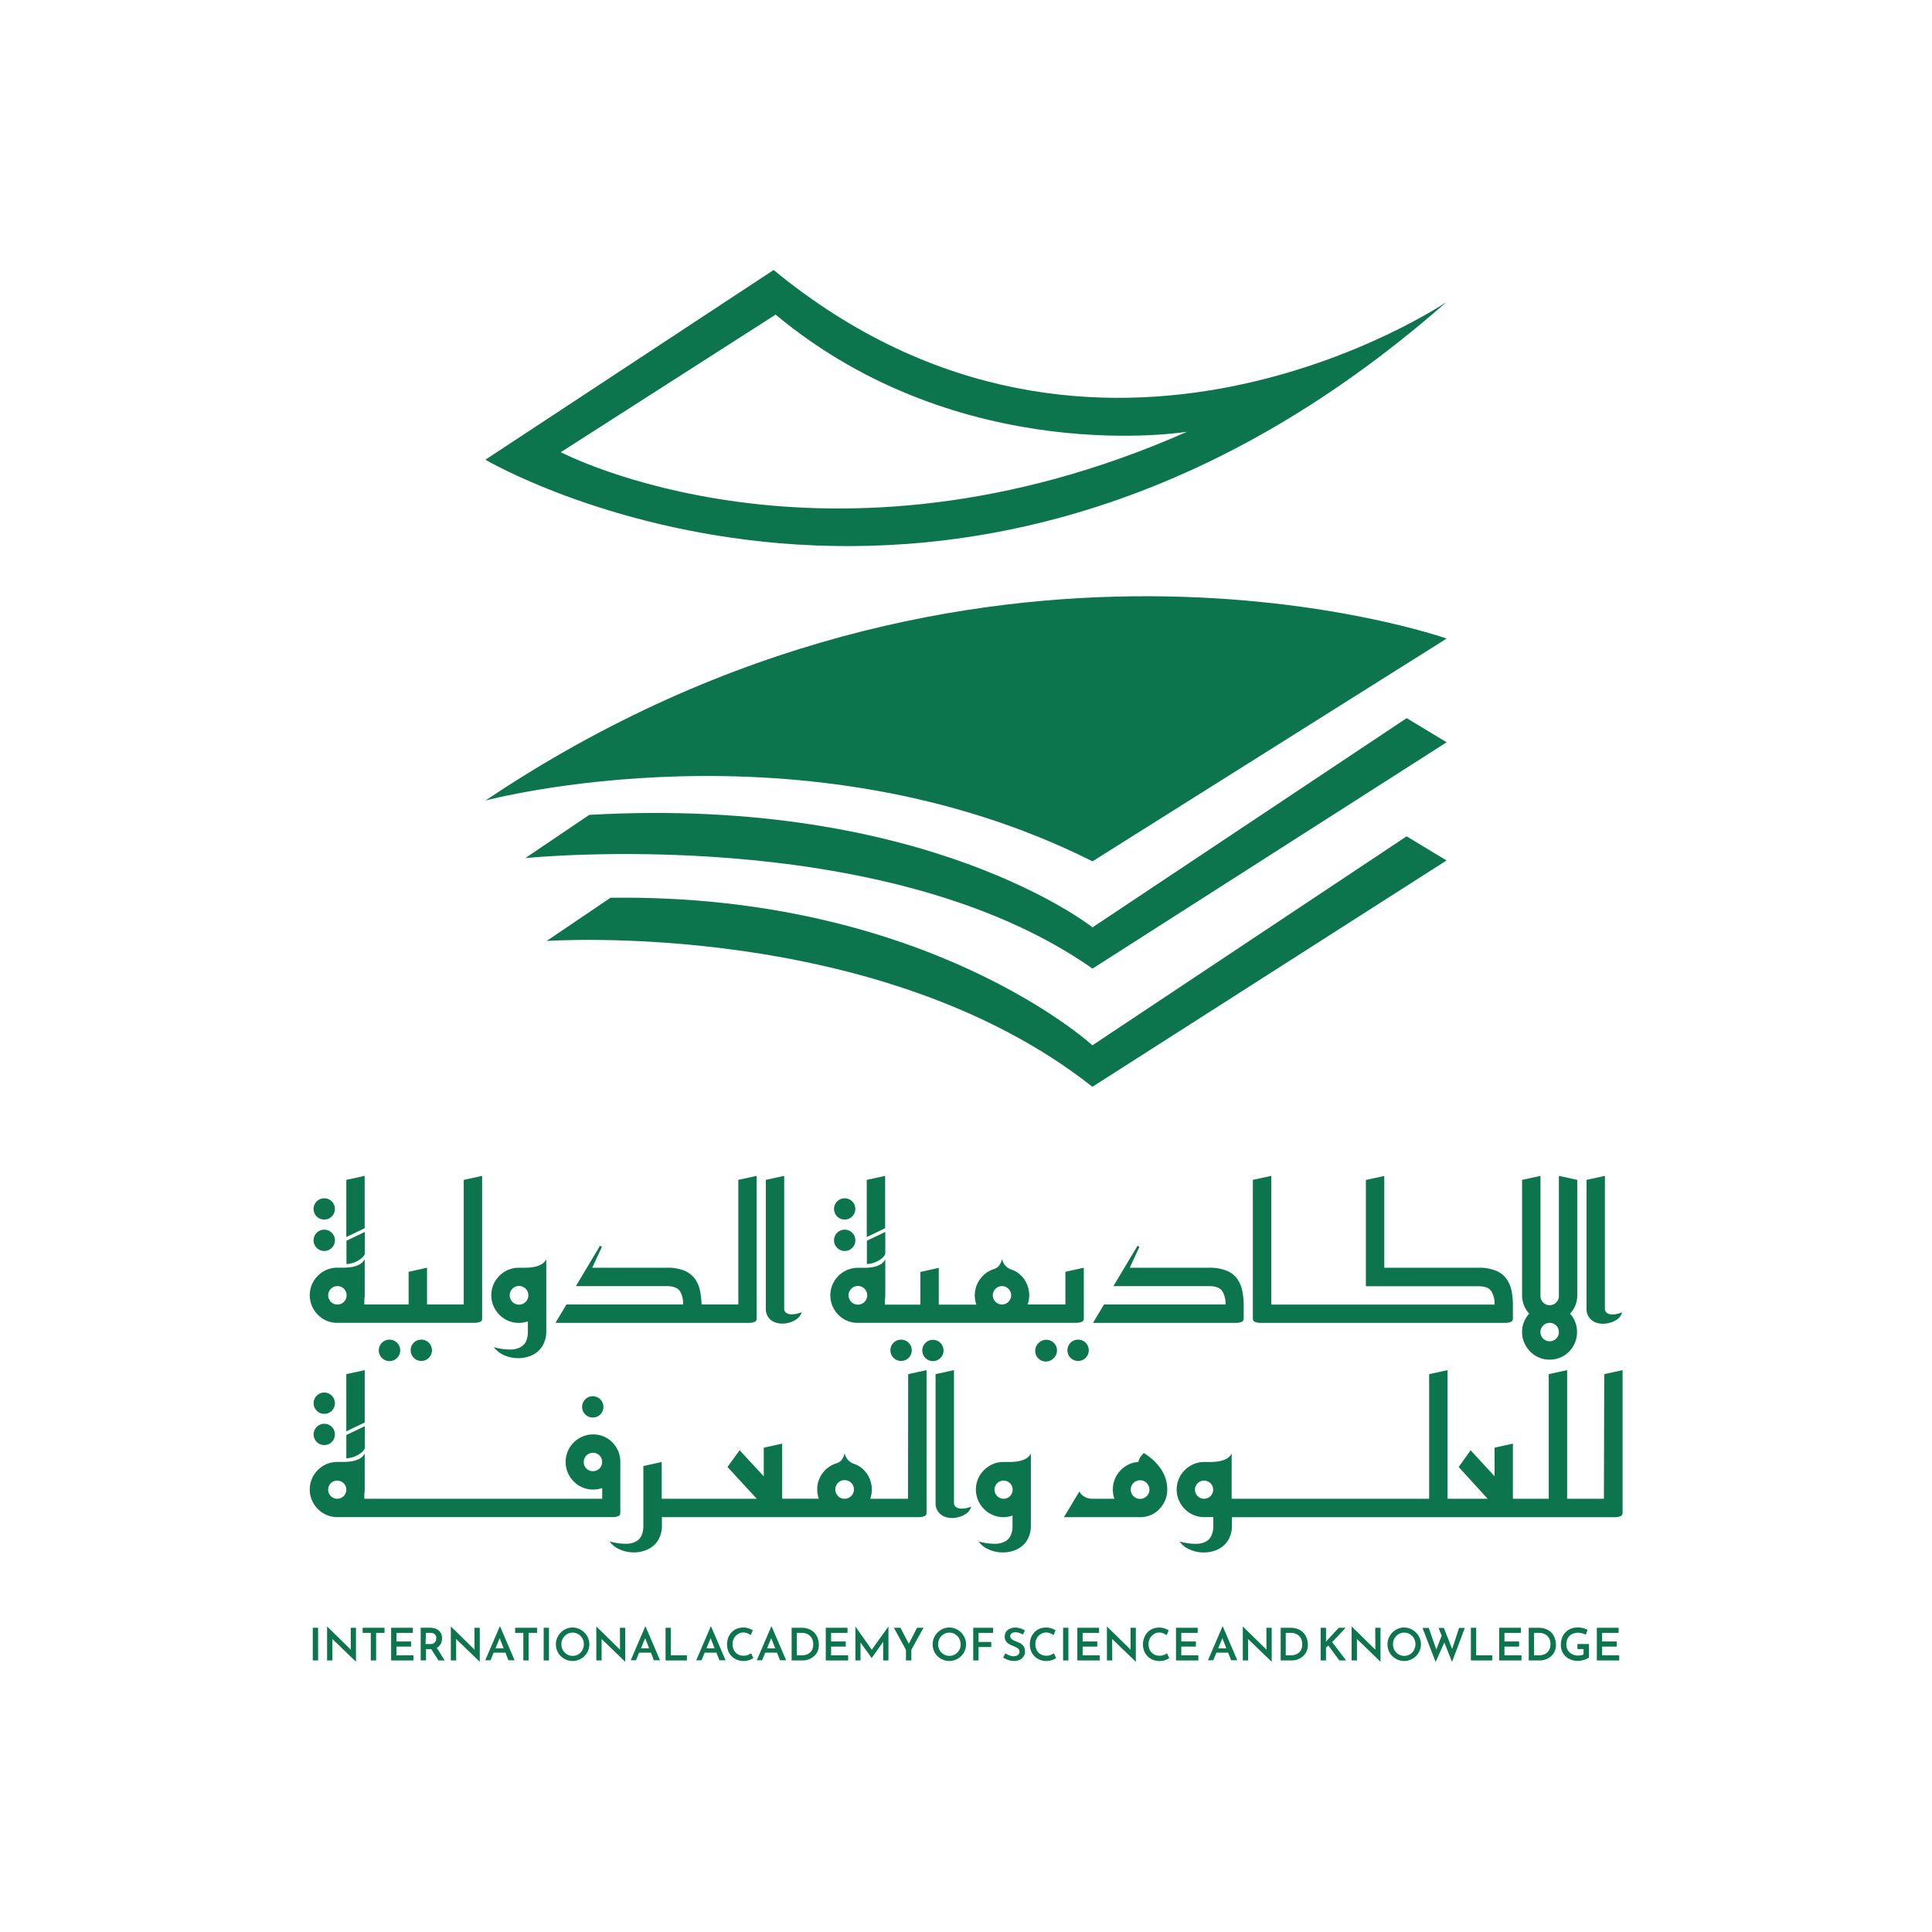<svg xmlns="http://www.w3.org/2000/svg" id="Layer_1" data-name="Layer 1" viewBox="0 0 400 400"><defs><style>.cls-1{fill:#0c754d;}</style></defs><rect class="cls-1" x="64.76" y="337.01" width="1.1" height="6.77"></rect><polygon class="cls-1" points="72.63 341.55 67.77 336.78 67.72 336.78 67.72 343.78 68.83 343.78 68.81 339.33 73.68 344.03 73.7 344.03 73.7 337.01 72.61 337.01 72.63 341.55"></polygon><polygon class="cls-1" points="75.08 338.07 76.77 338.07 76.77 343.78 77.87 343.78 77.87 338.07 79.61 338.07 79.61 337.01 75.08 337.01 75.08 338.07"></polygon><polygon class="cls-1" points="82.08 340.91 85.11 340.91 85.11 339.85 82.08 339.85 82.08 338.07 85.48 338.07 85.48 337.01 80.98 337.01 80.98 343.78 85.61 343.78 85.61 342.72 82.08 342.72 82.08 340.91"></polygon><path class="cls-1" d="M91,340.72a1.83,1.83,0,0,0,.4-.72,2.84,2.84,0,0,0,.12-.81,2.12,2.12,0,0,0-.31-1.18,2,2,0,0,0-.88-.74A3,3,0,0,0,89,337H87.1v6.77h1.1v-2.34h1.07l1.52,2.35h1.29l-1.65-2.61A1.88,1.88,0,0,0,91,340.72Zm-2.81-2.65h1a1.29,1.29,0,0,1,.59.12,1,1,0,0,1,.35.3,1.4,1.4,0,0,1,.19.39,1.14,1.14,0,0,1,0,.35,1.39,1.39,0,0,1-.1.5,1.08,1.08,0,0,1-.37.46,1.26,1.26,0,0,1-.75.19h-1Z"></path><polygon class="cls-1" points="98.25 341.55 93.39 336.78 93.34 336.78 93.34 343.78 94.45 343.78 94.43 339.33 99.3 344.03 99.33 344.03 99.33 337.01 98.23 337.01 98.25 341.55"></polygon><path class="cls-1" d="M103.47,336.74l-3,7h1.09l.64-1.57h2.45l.61,1.57h1.28l-3-7Zm-.88,4.53.86-2.1.83,2.1Z"></path><polygon class="cls-1" points="106.66 338.07 108.35 338.07 108.35 343.78 109.44 343.78 109.44 338.07 111.19 338.07 111.19 337.01 106.66 337.01 106.66 338.07"></polygon><rect class="cls-1" x="112.56" y="337.01" width="1.1" height="6.77"></rect><path class="cls-1" d="M121,338a4,4,0,0,0-1.11-.76,3.4,3.4,0,0,0-1.35-.28,3.17,3.17,0,0,0-1.33.28,3.38,3.38,0,0,0-1.11.76,3.48,3.48,0,0,0-.74,1.11,3.25,3.25,0,0,0-.27,1.32,3.4,3.4,0,0,0,.27,1.36,3.36,3.36,0,0,0,.75,1.1,3.49,3.49,0,0,0,2.43,1,3.39,3.39,0,0,0,1.35-.27,3.54,3.54,0,0,0,1.11-.74,3.42,3.42,0,0,0,.75-3.77A3.75,3.75,0,0,0,121,338Zm-.42,3.64a2.39,2.39,0,0,1-.83.87,2.23,2.23,0,0,1-1.17.32,2.28,2.28,0,0,1-1.19-.32,2.36,2.36,0,0,1-.85-.87,2.33,2.33,0,0,1-.31-1.2,2.43,2.43,0,0,1,1.14-2.09,2.21,2.21,0,0,1,1.18-.33,2.24,2.24,0,0,1,1.18.32,2.34,2.34,0,0,1,.84.87,2.41,2.41,0,0,1,.31,1.22A2.44,2.44,0,0,1,120.58,341.61Z"></path><polygon class="cls-1" points="128.37 341.55 123.5 336.78 123.46 336.78 123.46 343.78 124.56 343.78 124.55 339.33 129.42 344.03 129.44 344.03 129.44 337.01 128.35 337.01 128.37 341.55"></polygon><path class="cls-1" d="M133.59,336.74l-3,7h1.08l.65-1.57h2.45l.61,1.57h1.27l-3-7Zm-.88,4.53.86-2.1.83,2.1Z"></path><polygon class="cls-1" points="138.89 337.01 137.8 337.01 137.8 343.78 142.22 343.78 142.22 342.72 138.89 342.72 138.89 337.01"></polygon><path class="cls-1" d="M147.15,336.74l-3,7h1.09l.65-1.57h2.44l.62,1.57h1.27l-3-7Zm-.89,4.53.87-2.1.82,2.1Z"></path><path class="cls-1" d="M154.87,342.63a2.36,2.36,0,0,1-.92.17,2.39,2.39,0,0,1-1.21-.31,2.18,2.18,0,0,1-.79-.86,2.73,2.73,0,0,1-.28-1.24,2.43,2.43,0,0,1,1.12-2.08,2.07,2.07,0,0,1,1.1-.32,2.11,2.11,0,0,1,.89.18,4.73,4.73,0,0,1,.65.36l.43-1a4.54,4.54,0,0,0-.85-.39,3.66,3.66,0,0,0-2.49.08,3.17,3.17,0,0,0-1.06.74,3.59,3.59,0,0,0-.69,1.11,4,4,0,0,0-.24,1.41,3.7,3.7,0,0,0,.23,1.3,3.15,3.15,0,0,0,1.74,1.82,3.61,3.61,0,0,0,1.43.29,3.57,3.57,0,0,0,.89-.1,3.42,3.42,0,0,0,.71-.26,3.58,3.58,0,0,0,.44-.25l-.47-1A2,2,0,0,1,154.87,342.63Z"></path><path class="cls-1" d="M159.69,336.74l-3,7h1.09l.64-1.57h2.45l.62,1.57h1.27l-3-7Zm-.88,4.53.86-2.1.83,2.1Z"></path><path class="cls-1" d="M168.7,338.13a3.2,3.2,0,0,0-1.15-.82,4.38,4.38,0,0,0-1.72-.3H163.9v6.77h2.26a3.54,3.54,0,0,0,2.37-.88,3,3,0,0,0,.74-1,3.32,3.32,0,0,0,.26-1.37,3.83,3.83,0,0,0-.2-1.24A3.2,3.2,0,0,0,168.7,338.13Zm-.61,3.55a2.09,2.09,0,0,1-.86.78,3,3,0,0,1-1.27.26h-1v-4.65h1.14a2.39,2.39,0,0,1,.77.13,2,2,0,0,1,.73.41,1.92,1.92,0,0,1,.55.72,2.55,2.55,0,0,1,.21,1.09A2.4,2.4,0,0,1,168.09,341.68Z"></path><polygon class="cls-1" points="172.07 340.91 175.1 340.91 175.1 339.85 172.07 339.85 172.07 338.07 175.47 338.07 175.47 337.01 170.97 337.01 170.97 343.78 175.6 343.78 175.6 342.72 172.07 342.72 172.07 340.91"></polygon><polygon class="cls-1" points="180.49 341.56 177.11 336.77 177.1 336.77 177.1 343.78 178.16 343.78 178.16 340.07 180.46 343.27 180.48 343.27 182.85 339.91 182.85 343.78 183.94 343.78 183.94 336.77 183.92 336.77 180.49 341.56"></polygon><polygon class="cls-1" points="188.16 340.33 186.43 337.01 185.07 337.01 187.57 341.59 187.57 343.78 188.68 343.78 188.68 341.59 191.2 337.01 189.86 337.01 188.16 340.33"></polygon><path class="cls-1" d="M199,338a3.71,3.71,0,0,0-1.11-.76,3.4,3.4,0,0,0-1.35-.28,3.17,3.17,0,0,0-1.33.28,3.34,3.34,0,0,0-1.1.76,3.51,3.51,0,0,0-.75,1.11,3.52,3.52,0,0,0,0,2.68,3.33,3.33,0,0,0,.74,1.1,3.41,3.41,0,0,0,1.1.73,3.33,3.33,0,0,0,1.33.27,3.39,3.39,0,0,0,1.35-.27,3.32,3.32,0,0,0,1.11-.74,3.42,3.42,0,0,0,.75-3.77A3.75,3.75,0,0,0,199,338Zm-.42,3.64a2.31,2.31,0,0,1-.83.87,2.18,2.18,0,0,1-1.17.32,2.28,2.28,0,0,1-1.19-.32,2.36,2.36,0,0,1-.85-.87,2.33,2.33,0,0,1-.31-1.2,2.43,2.43,0,0,1,1.14-2.09,2.21,2.21,0,0,1,1.18-.33,2.24,2.24,0,0,1,1.18.32,2.44,2.44,0,0,1,.85.87,2.51,2.51,0,0,1,.31,1.22A2.45,2.45,0,0,1,198.62,341.61Z"></path><polygon class="cls-1" points="201.5 343.78 202.6 343.78 202.6 341 205.23 341 205.23 339.95 202.6 339.95 202.6 338.07 205.62 338.07 205.62 337.01 201.5 337.01 201.5 343.78"></polygon><path class="cls-1" d="M211.34,340.28a4.83,4.83,0,0,0-.8-.37l-.67-.29a2.08,2.08,0,0,1-.51-.36.65.65,0,0,1-.2-.48.73.73,0,0,1,.29-.62,1.3,1.3,0,0,1,.79-.21,2.44,2.44,0,0,1,.77.13,5.37,5.37,0,0,1,.78.33l.41-.84a3.85,3.85,0,0,0-2.13-.6,2.55,2.55,0,0,0-1.06.27,1.77,1.77,0,0,0-.73.65,1.81,1.81,0,0,0-.26,1,1.54,1.54,0,0,0,.18.77,1.61,1.61,0,0,0,.46.54,2.48,2.48,0,0,0,.61.37l.64.27a3.77,3.77,0,0,1,.57.27,1.37,1.37,0,0,1,.43.35.75.75,0,0,1,.16.48.85.85,0,0,1-.18.57,1.08,1.08,0,0,1-.47.31,1.84,1.84,0,0,1-.57.09,2.42,2.42,0,0,1-.87-.18,3.62,3.62,0,0,1-.81-.43l-.49.86a4.55,4.55,0,0,0,1.06.52,3.79,3.79,0,0,0,1.21.2,2.65,2.65,0,0,0,1.22-.26,1.92,1.92,0,0,0,.78-.71,1.79,1.79,0,0,0,.27-1,1.9,1.9,0,0,0-.25-1A2.07,2.07,0,0,0,211.34,340.28Z"></path><path class="cls-1" d="M217.56,342.63a2.36,2.36,0,0,1-.92.17,2.33,2.33,0,0,1-1.2-.31,2.14,2.14,0,0,1-.8-.86,2.73,2.73,0,0,1-.28-1.24,2.43,2.43,0,0,1,1.12-2.08,2.07,2.07,0,0,1,1.1-.32,2.11,2.11,0,0,1,.89.18,4.73,4.73,0,0,1,.65.36l.43-1a4.54,4.54,0,0,0-.85-.39,3.66,3.66,0,0,0-2.49.08,3.17,3.17,0,0,0-1.06.74,3.59,3.59,0,0,0-.69,1.11,4,4,0,0,0-.24,1.41,3.7,3.7,0,0,0,.23,1.3,3.24,3.24,0,0,0,1.74,1.82,3.61,3.61,0,0,0,1.43.29,3.57,3.57,0,0,0,.89-.1,3.42,3.42,0,0,0,.71-.26,3.58,3.58,0,0,0,.44-.25l-.47-1A2,2,0,0,1,217.56,342.63Z"></path><rect class="cls-1" x="220.1" y="337.01" width="1.1" height="6.77"></rect><polygon class="cls-1" points="224.15 340.91 227.18 340.91 227.18 339.85 224.15 339.85 224.15 338.07 227.55 338.07 227.55 337.01 223.05 337.01 223.05 343.78 227.68 343.78 227.68 342.72 224.15 342.72 224.15 340.91"></polygon><polygon class="cls-1" points="234.08 341.55 229.22 336.78 229.18 336.78 229.18 343.78 230.28 343.78 230.26 339.33 235.13 344.03 235.16 344.03 235.16 337.01 234.06 337.01 234.08 341.55"></polygon><path class="cls-1" d="M241,342.63a2.45,2.45,0,0,1-.93.17,2.33,2.33,0,0,1-1.2-.31,2.14,2.14,0,0,1-.8-.86,2.73,2.73,0,0,1-.28-1.24,2.48,2.48,0,0,1,.31-1.22,2.57,2.57,0,0,1,.81-.86A2.07,2.07,0,0,1,240,338a2.11,2.11,0,0,1,.89.18,4.73,4.73,0,0,1,.65.36l.43-1a4.26,4.26,0,0,0-.85-.39,3.66,3.66,0,0,0-2.49.08,3.17,3.17,0,0,0-1.06.74,3.39,3.39,0,0,0-.68,1.11,3.8,3.8,0,0,0-.25,1.41,3.7,3.7,0,0,0,.23,1.3,3.19,3.19,0,0,0,.68,1.08,3.15,3.15,0,0,0,1.07.74,3.53,3.53,0,0,0,1.42.29,3.57,3.57,0,0,0,.89-.1,3.42,3.42,0,0,0,.71-.26,3.58,3.58,0,0,0,.44-.25l-.47-1A2.11,2.11,0,0,1,241,342.63Z"></path><polygon class="cls-1" points="244.57 340.91 247.6 340.91 247.6 339.85 244.57 339.85 244.57 338.07 247.97 338.07 247.97 337.01 243.48 337.01 243.48 343.78 248.1 343.78 248.1 342.72 244.57 342.72 244.57 340.91"></polygon><path class="cls-1" d="M253.1,336.74l-3,7h1.09l.65-1.57h2.44l.62,1.57h1.27l-3-7Zm-.89,4.53.87-2.1.82,2.1Z"></path><polygon class="cls-1" points="262.21 341.55 257.35 336.78 257.31 336.78 257.31 343.78 258.41 343.78 258.39 339.33 263.26 344.03 263.29 344.03 263.29 337.01 262.19 337.01 262.21 341.55"></polygon><path class="cls-1" d="M269.94,338.13a3.16,3.16,0,0,0-1.14-.82,4.38,4.38,0,0,0-1.72-.3h-1.93v6.77h2.26a3.59,3.59,0,0,0,2.37-.88,3,3,0,0,0,.73-1,3.32,3.32,0,0,0,.27-1.37,4.12,4.12,0,0,0-.2-1.24A3.23,3.23,0,0,0,269.94,338.13Zm-.61,3.55a2,2,0,0,1-.86.78,3,3,0,0,1-1.27.26h-1v-4.65h1.15a2.29,2.29,0,0,1,.76.13,2.08,2.08,0,0,1,.74.41,2,2,0,0,1,.55.72,2.55,2.55,0,0,1,.21,1.09A2.41,2.41,0,0,1,269.33,341.68Z"></path><polygon class="cls-1" points="278.61 337.01 277.18 337.01 274.67 339.72 274.52 339.94 274.54 339.59 274.54 337.01 273.43 337.01 273.43 343.78 274.54 343.78 274.53 341.13 275 340.67 277.3 343.78 278.7 343.78 275.81 339.98 278.61 337.01"></polygon><polygon class="cls-1" points="284.75 341.55 279.89 336.78 279.84 336.78 279.84 343.78 280.95 343.78 280.93 339.33 285.8 344.03 285.82 344.03 285.82 337.01 284.73 337.01 284.75 341.55"></polygon><path class="cls-1" d="M293.17,338a4,4,0,0,0-1.11-.76,3.4,3.4,0,0,0-1.35-.28,3.17,3.17,0,0,0-1.33.28,3.38,3.38,0,0,0-1.11.76,3.66,3.66,0,0,0-.74,1.11,3.24,3.24,0,0,0-.26,1.32,3.58,3.58,0,0,0,.26,1.36,3.52,3.52,0,0,0,.75,1.1,3.49,3.49,0,0,0,2.43,1,3.39,3.39,0,0,0,1.35-.27,3.54,3.54,0,0,0,1.11-.74,3.42,3.42,0,0,0,.75-3.77A3.75,3.75,0,0,0,293.17,338Zm-.42,3.64a2.39,2.39,0,0,1-.83.87,2.23,2.23,0,0,1-1.17.32,2.28,2.28,0,0,1-1.19-.32,2.36,2.36,0,0,1-.85-.87,2.33,2.33,0,0,1-.31-1.2,2.43,2.43,0,0,1,1.14-2.09,2.21,2.21,0,0,1,1.18-.33,2.24,2.24,0,0,1,1.18.32,2.34,2.34,0,0,1,.84.87,2.41,2.41,0,0,1,.31,1.22A2.44,2.44,0,0,1,292.75,341.61Z"></path><polygon class="cls-1" points="300.65 341.4 298.94 337.05 297.84 337.05 298.48 338.67 297.37 341.52 295.81 337.05 294.52 337.05 297.23 344.1 299.03 340.05 300.63 344.08 303.27 337.05 302.09 337.05 300.65 341.4"></polygon><polygon class="cls-1" points="305.63 337.01 304.53 337.01 304.53 343.78 308.95 343.78 308.95 342.72 305.63 342.72 305.63 337.01"></polygon><polygon class="cls-1" points="311.48 340.91 314.51 340.91 314.51 339.85 311.48 339.85 311.48 338.07 314.88 338.07 314.88 337.01 310.39 337.01 310.39 343.78 315.01 343.78 315.01 342.72 311.48 342.72 311.48 340.91"></polygon><path class="cls-1" d="M321.31,338.13a3.29,3.29,0,0,0-1.15-.82,4.38,4.38,0,0,0-1.72-.3h-1.93v6.77h2.26a3.54,3.54,0,0,0,2.37-.88,3.13,3.13,0,0,0,.74-1,3.49,3.49,0,0,0,.26-1.37,3.83,3.83,0,0,0-.2-1.24A3.2,3.2,0,0,0,321.31,338.13Zm-.61,3.55a2.09,2.09,0,0,1-.86.78,3,3,0,0,1-1.28.26h-.95v-4.65h1.14a2.39,2.39,0,0,1,.77.13,2.13,2.13,0,0,1,.73.41,1.92,1.92,0,0,1,.55.72,2.55,2.55,0,0,1,.21,1.09A2.5,2.5,0,0,1,320.7,341.68Z"></path><path class="cls-1" d="M326.59,341.42h1.27v1.11a1.4,1.4,0,0,1-.5.17,3.08,3.08,0,0,1-.61.06,2.77,2.77,0,0,1-1.28-.29,2.21,2.21,0,0,1-.86-.8,2.29,2.29,0,0,1-.31-1.21,2.67,2.67,0,0,1,.3-1.31,2.1,2.1,0,0,1,.85-.82,2.87,2.87,0,0,1,1.33-.29,2.59,2.59,0,0,1,.52.06,2.65,2.65,0,0,1,.57.15,2.4,2.4,0,0,1,.45.2l.36-1a3.38,3.38,0,0,0-.9-.36,4.08,4.08,0,0,0-1.14-.15,3.64,3.64,0,0,0-1.32.24,3.05,3.05,0,0,0-1.11.69,3.15,3.15,0,0,0-.77,1.13,4.19,4.19,0,0,0-.28,1.57,3.3,3.3,0,0,0,.44,1.69,3,3,0,0,0,1.24,1.17,3.87,3.87,0,0,0,1.88.44,3.72,3.72,0,0,0,.64-.06,4.77,4.77,0,0,0,.65-.17,3.9,3.9,0,0,0,.58-.22,1.66,1.66,0,0,0,.38-.25v-2.8h-2.38Z"></path><polygon class="cls-1" points="331.7 342.72 331.7 340.91 334.73 340.91 334.73 339.85 331.7 339.85 331.7 338.07 335.11 338.07 335.11 337.01 330.61 337.01 330.61 343.78 335.24 343.78 335.24 342.72 331.7 342.72"></polygon><path class="cls-1" d="M67.13,259a2.09,2.09,0,0,0,1.56-.65,2.13,2.13,0,0,0,.65-1.56,2.16,2.16,0,0,0-.65-1.56,2.22,2.22,0,0,0-3.12,0,2.15,2.15,0,0,0-.64,1.56,2.12,2.12,0,0,0,.64,1.56A2.09,2.09,0,0,0,67.13,259Z"></path><path class="cls-1" d="M67.13,252.5a2.2,2.2,0,0,0,1.56-3.76,2.2,2.2,0,0,0-3.12,0,2.2,2.2,0,0,0,1.56,3.76Z"></path><path class="cls-1" d="M67,273.13a5.54,5.54,0,0,0,2.78.75H98.3a3.07,3.07,0,0,0,1.14-.23.67.67,0,0,0,.38-.65V243.45l-3.81.83v25.8h-7.6v-7.61l-3.81.84v6.77H75.43v-1a6.84,6.84,0,0,0,.08-.91v-7.46a2.56,2.56,0,0,1-1.13,1.1,5,5,0,0,1-1.6.52,10.56,10.56,0,0,1-1.65.13H69.84a5.61,5.61,0,0,0-2.86.76,5.92,5.92,0,0,0-2.07,2.06,5.71,5.71,0,0,0,0,5.76A5.81,5.81,0,0,0,67,273.13Zm1.51-6.3a1.8,1.8,0,0,1,1.35-.55,1.83,1.83,0,0,1,1.35.55,1.93,1.93,0,0,1,0,2.7,1.83,1.83,0,0,1-1.35.55,1.8,1.8,0,0,1-1.35-.55,1.91,1.91,0,0,1,0-2.7Z"></path><path class="cls-1" d="M74.54,260.74a3.13,3.13,0,0,0,1-1.08v-4.61l-3.81,1.83v4.83a5.6,5.6,0,0,0,1.47-.28A5.68,5.68,0,0,0,74.54,260.74Z"></path><polygon class="cls-1" points="75.5 243.45 71.7 244.28 71.7 256.12 75.5 254.29 75.5 243.45"></polygon><path class="cls-1" d="M79.08,278a2.22,2.22,0,1,0,1.56-.64A2.14,2.14,0,0,0,79.08,278Z"></path><path class="cls-1" d="M85.67,278a2.2,2.2,0,0,0,0,3.12,2.13,2.13,0,0,0,1.56.65,2.16,2.16,0,0,0,1.56-.65,2.22,2.22,0,0,0,0-3.12,2.15,2.15,0,0,0-1.56-.64A2.12,2.12,0,0,0,85.67,278Z"></path><path class="cls-1" d="M104.57,273.13a5.68,5.68,0,0,0,4.72.44v2.3a4.68,4.68,0,0,1-.28,1.59,2.66,2.66,0,0,1-1.05,1.33,4.07,4.07,0,0,1-2.15.61,12.06,12.06,0,0,1-3.56-.49,5,5,0,0,0,2.08,1.65,7,7,0,0,0,2.81.63,6.78,6.78,0,0,0,2.88-.55,5,5,0,0,0,2.22-1.86,5.82,5.82,0,0,0,.86-3.3V260.72a2.59,2.59,0,0,1-1.12,1.1,5.18,5.18,0,0,1-1.6.52,10.68,10.68,0,0,1-1.66.13h-1.29a5.64,5.64,0,0,0-2.86.76,5.92,5.92,0,0,0-2.07,2.06,5.71,5.71,0,0,0,0,5.76A5.81,5.81,0,0,0,104.57,273.13Zm1.51-6.3a1.93,1.93,0,1,1-.55,1.35A1.82,1.82,0,0,1,106.08,266.83Z"></path><path class="cls-1" d="M149.81,273.89h5.33a3,3,0,0,0,1.14-.23.66.66,0,0,0,.38-.65V243.45l-3.8.83v25.8h-7.61a16.9,16.9,0,0,0-.31-2.79,6.36,6.36,0,0,0-1-2.44,5.21,5.21,0,0,0-2.15-1.73,9.19,9.19,0,0,0-3.77-.65H122.61l2-4.3-.38-.26-5,8.37H138c1.42,0,2.35.36,2.8,1.1a4.91,4.91,0,0,1,.62,2.7H117.28L115,273.89h34.81Z"></path><path class="cls-1" d="M160.94,273.92a4.65,4.65,0,0,0,2.1,0,5,5,0,0,0,1.9-.81,2.69,2.69,0,0,0,1.05-1.43,6.19,6.19,0,0,1-1,.3,4.17,4.17,0,0,1-1.21.14,2,2,0,0,1-1-.31,1.08,1.08,0,0,1-.42-1V243.45l-3.8.83v26.56a3,3,0,0,0,.68,2.11A3.18,3.18,0,0,0,160.94,273.92Z"></path><path class="cls-1" d="M174.89,252.5a2.21,2.21,0,0,0,1.56-3.76,2.2,2.2,0,0,0-3.12,0,2.2,2.2,0,0,0,1.56,3.76Z"></path><path class="cls-1" d="M174.89,259a2.09,2.09,0,0,0,1.56-.65,2.12,2.12,0,0,0,.64-1.56,2.15,2.15,0,0,0-.64-1.56,2.22,2.22,0,0,0-3.12,0,2.16,2.16,0,0,0-.65,1.56,2.13,2.13,0,0,0,.65,1.56A2.09,2.09,0,0,0,174.89,259Z"></path><path class="cls-1" d="M174.74,273.13a5.51,5.51,0,0,0,2.78.75h45.35a3.07,3.07,0,0,0,1.14-.23.67.67,0,0,0,.38-.65V262.47l-3.81.84v6.77h-7.82a5.77,5.77,0,0,0-.77-5.31,5.43,5.43,0,0,0-2.82-2,3.46,3.46,0,0,1-.89-.59,3,3,0,0,1-.82-1.58,3.18,3.18,0,0,1-.74,1.58,2.35,2.35,0,0,1-.9.55,5.73,5.73,0,0,0-4,5.48,5.46,5.46,0,0,0,.33,1.9h-7.79v-7.61l-3.8.84v6.77h-7.35v-1a5.5,5.5,0,0,0,.08-.91v-7.46a2.53,2.53,0,0,1-1.12,1.1,5.18,5.18,0,0,1-1.6.52,10.59,10.59,0,0,1-1.66.13h-1.29a5.58,5.58,0,0,0-2.85.76,5.86,5.86,0,0,0-2.08,2.06,5.71,5.71,0,0,0,0,5.76A5.76,5.76,0,0,0,174.74,273.13Zm31.37-6.3a1.9,1.9,0,1,1,0,2.7,1.91,1.91,0,0,1,0-2.7Zm-29.87,0a1.93,1.93,0,1,1-.55,1.35A1.83,1.83,0,0,1,176.24,266.83Z"></path><path class="cls-1" d="M182.29,260.74a3,3,0,0,0,1-1.08v-4.61l-3.81,1.83v4.83a5.6,5.6,0,0,0,1.47-.28A5.68,5.68,0,0,0,182.29,260.74Z"></path><polygon class="cls-1" points="183.26 243.45 179.45 244.28 179.45 256.12 183.26 254.29 183.26 243.45"></polygon><path class="cls-1" d="M185,278a2.21,2.21,0,1,0,3.12,0,2.22,2.22,0,0,0-3.12,0Z"></path><path class="cls-1" d="M194.71,281.15a2.2,2.2,0,1,0-1.56.65A2.13,2.13,0,0,0,194.71,281.15Z"></path><path class="cls-1" d="M216.63,277.39a2.12,2.12,0,0,0-1.56.64,2.21,2.21,0,1,0,3.12,3.12,2.2,2.2,0,0,0-1.56-3.76Z"></path><path class="cls-1" d="M221.65,278a2.21,2.21,0,1,0,3.12,0,2.22,2.22,0,0,0-3.12,0Z"></path><path class="cls-1" d="M257.11,273.66a.67.67,0,0,0,.38-.65v-2.83a14.71,14.71,0,0,0-.27-2.84,6.57,6.57,0,0,0-1-2.47,5,5,0,0,0-2.17-1.75,9.32,9.32,0,0,0-3.79-.65H233.9l2-4.3-.38-.26-5,8.37h19.78c1.42,0,2.35.36,2.8,1.1a5,5,0,0,1,.63,2.7H228.57l-2.28,3.81H256A3,3,0,0,0,257.11,273.66Z"></path><path class="cls-1" d="M259.78,273.66a3,3,0,0,0,1.14.23h50.79a3,3,0,0,0,1.14-.23.66.66,0,0,0,.38-.65v-2.83a15.54,15.54,0,0,0-.26-2.84,6.75,6.75,0,0,0-1-2.47,5,5,0,0,0-2.17-1.75,9.29,9.29,0,0,0-3.79-.65H286.6v-19l-3.81.83v22H306c1.42,0,2.36.36,2.8,1.1a5,5,0,0,1,.63,2.7H263.2V243.45l-3.81.83V273A.67.67,0,0,0,259.78,273.66Z"></path><path class="cls-1" d="M315.13,275.79a5.42,5.42,0,0,0,.79,2.87,5.73,5.73,0,0,0,2.07,2.08,5.58,5.58,0,0,0,2.85.76,5.58,5.58,0,0,0,4.91-2.84,5.84,5.84,0,0,0,0-5.76,6.25,6.25,0,0,0-.68-.92,5.39,5.39,0,0,0,.7-.93,5.5,5.5,0,0,0,.78-2.87v-23.9l-3.8-.83v24.73a1.91,1.91,0,1,1-3.81,0V243.45l-3.81.83v23.9a5.42,5.42,0,0,0,.79,2.87,5.34,5.34,0,0,0,.69.93,5.26,5.26,0,0,0-.69.92A5.39,5.39,0,0,0,315.13,275.79Zm7.06,1.35a1.91,1.91,0,1,1,.56-1.35A1.83,1.83,0,0,1,322.19,277.14Z"></path><path class="cls-1" d="M334.92,272a4.24,4.24,0,0,1-1.22.14,1.92,1.92,0,0,1-1-.31,1.08,1.08,0,0,1-.42-1V243.45l-3.81.83v26.56a3,3,0,0,0,.69,2.11,3.14,3.14,0,0,0,1.69,1,4.61,4.61,0,0,0,2.09,0,5,5,0,0,0,1.91-.81,2.62,2.62,0,0,0,1-1.43A6,6,0,0,1,334.92,272Z"></path><path class="cls-1" d="M67.14,299.19a2.2,2.2,0,0,0,2.2-2.21,2.19,2.19,0,0,0-2.2-2.2,2.2,2.2,0,0,0-2.21,2.2,2.22,2.22,0,0,0,2.21,2.21Z"></path><path class="cls-1" d="M67.14,292.72a2.15,2.15,0,0,0,1.56-.64,2.22,2.22,0,0,0,0-3.12,2.16,2.16,0,0,0-1.56-.65,2.13,2.13,0,0,0-1.56.65,2.2,2.2,0,0,0,0,3.12A2.12,2.12,0,0,0,67.14,292.72Z"></path><path class="cls-1" d="M71.7,301.93a5.6,5.6,0,0,0,1.47-.28,5.68,5.68,0,0,0,1.37-.69,3,3,0,0,0,1-1.08v-4.61L71.7,297.1Z"></path><polygon class="cls-1" points="75.51 283.67 71.7 284.5 71.7 296.34 75.51 294.51 75.51 283.67"></polygon><path class="cls-1" d="M121.17,289.72a2.2,2.2,0,0,0,0,3.12,2.12,2.12,0,0,0,1.56.64,2.15,2.15,0,0,0,1.56-.64,2.22,2.22,0,0,0,0-3.12,2.16,2.16,0,0,0-1.56-.65A2.13,2.13,0,0,0,121.17,289.72Z"></path><path class="cls-1" d="M128.05,313.88a.66.66,0,0,0,.38-.65V302.69a5.57,5.57,0,0,0-.76-2.89,5.67,5.67,0,0,0-2-2.05,5.55,5.55,0,0,0-2.86-.77,5.49,5.49,0,0,0-2.85.77,5.81,5.81,0,0,0-2.07,2.05,5.71,5.71,0,0,0,0,5.76,5.81,5.81,0,0,0,2.07,2.08,5.68,5.68,0,0,0,4.72.44v2.22H75.43v-1a5.5,5.5,0,0,0,.08-.91v-7.46a2.66,2.66,0,0,1-1.12,1.11,5.44,5.44,0,0,1-1.6.51,10.68,10.68,0,0,1-1.66.13H69.84a5.64,5.64,0,0,0-2.86.76,5.92,5.92,0,0,0-2.07,2.06,5.71,5.71,0,0,0,0,5.76A5.81,5.81,0,0,0,67,313.35a5.57,5.57,0,0,0,2.79.75h57.14A3,3,0,0,0,128.05,313.88ZM67.94,308.4a1.88,1.88,0,1,1,.55,1.35A1.83,1.83,0,0,1,67.94,308.4Zm54.82-3.81a1.83,1.83,0,0,1-1.35-.55,1.8,1.8,0,0,1-.55-1.35,1.88,1.88,0,0,1,1.9-1.9,1.8,1.8,0,0,1,1.35.55,1.84,1.84,0,0,1,.56,1.35,1.89,1.89,0,0,1-1.91,1.9Z"></path><path class="cls-1" d="M188,310.3h-7.83a5.77,5.77,0,0,0-.77-5.31,5.43,5.43,0,0,0-2.82-2,3.46,3.46,0,0,1-.89-.59,3.1,3.1,0,0,1-.82-1.58,3.1,3.1,0,0,1-.74,1.58,2.35,2.35,0,0,1-.9.55,5.62,5.62,0,0,0-2.89,2,5.54,5.54,0,0,0-1.14,3.44,5.7,5.7,0,0,0,.33,1.9h-7.59V298.89l-3.81.83v5.93l-5-5.39-2.51,3.46,6.06,6.58H137v-7.61l-3.8.84v12.55a4.79,4.79,0,0,1-.29,1.6,2.79,2.79,0,0,1-1,1.33,4.19,4.19,0,0,1-2.15.61,12,12,0,0,1-3.56-.5,5.11,5.11,0,0,0,2.07,1.66,7.44,7.44,0,0,0,2.82.63,6.72,6.72,0,0,0,2.87-.56,5,5,0,0,0,2.23-1.86,5.8,5.8,0,0,0,.85-3.29v-1.59h53.27a3,3,0,0,0,1.14-.23.66.66,0,0,0,.38-.65V283.67l-3.8.83Zm-14.48-.55a1.93,1.93,0,1,1,1.35.55A1.83,1.83,0,0,1,173.5,309.75Z"></path><path class="cls-1" d="M198.93,312.34a2,2,0,0,1-1-.31,1.08,1.08,0,0,1-.42-1V283.67l-3.81.83v26.56a3,3,0,0,0,.69,2.11,3.18,3.18,0,0,0,1.69,1,4.65,4.65,0,0,0,2.1,0,5,5,0,0,0,1.9-.81,2.62,2.62,0,0,0,1-1.43,5.69,5.69,0,0,1-.95.3A4.2,4.2,0,0,1,198.93,312.34Z"></path><path class="cls-1" d="M212.31,302.05a5.44,5.44,0,0,1-1.6.51,10.56,10.56,0,0,1-1.65.13h-1.3a5.58,5.58,0,0,0-2.85.76,6,6,0,0,0-2.08,2.06,5.71,5.71,0,0,0,0,5.76,5.84,5.84,0,0,0,2.08,2.08,5.58,5.58,0,0,0,2.85.76,5.78,5.78,0,0,0,1.87-.32v2.3a4.69,4.69,0,0,1-.29,1.59,2.73,2.73,0,0,1-1.05,1.34,4.13,4.13,0,0,1-2.15.6,12,12,0,0,1-3.55-.49,4.94,4.94,0,0,0,2.07,1.65,7,7,0,0,0,2.82.63,6.71,6.71,0,0,0,2.87-.55,5.08,5.08,0,0,0,2.23-1.86,5.82,5.82,0,0,0,.85-3.3V300.94A2.61,2.61,0,0,1,212.31,302.05Zm-4.55,8.25a1.88,1.88,0,1,1,1.35-.55A1.83,1.83,0,0,1,207.76,310.3Z"></path><path class="cls-1" d="M236.79,300.83l-.61.72a3.06,3.06,0,0,0-.49,1.14,5.2,5.2,0,0,0-2.66.88,5.71,5.71,0,0,0-2.63,4.83,5.7,5.7,0,0,0,.33,1.9h-4.67a3.16,3.16,0,0,1-1.44-.38,2.43,2.43,0,0,1-1.14-1.14l-3.2,5.33h15.79a5.51,5.51,0,0,0,2.84-.76,5.79,5.79,0,0,0,2-2.08,5.58,5.58,0,0,0,.76-2.87,7.58,7.58,0,0,0-1.2-4.09A11.19,11.19,0,0,0,236.79,300.83Zm.63,8.92a1.93,1.93,0,1,1,.55-1.35A1.83,1.83,0,0,1,237.42,309.75Z"></path><path class="cls-1" d="M332.07,310.3h-7.61V283.67l-3.81.83v25.8h-7.42V298.89l-3.8.83v5.93l-4.95-5.39L302,303.72,308,310.3h-8.3V283.67l-3.81.83v25.8H255v-9.36a2.61,2.61,0,0,1-1.12,1.11,5.44,5.44,0,0,1-1.6.51,10.59,10.59,0,0,1-1.66.13h-1.29a5.58,5.58,0,0,0-2.85.76,6,6,0,0,0-2.08,2.06,5.71,5.71,0,0,0,0,5.76,5.84,5.84,0,0,0,2.08,2.08,5.54,5.54,0,0,0,2.78.75h1.94v2a4.69,4.69,0,0,1-.29,1.59,2.73,2.73,0,0,1-1,1.34,4.13,4.13,0,0,1-2.15.6,12,12,0,0,1-3.55-.49,4.94,4.94,0,0,0,2.07,1.65,7,7,0,0,0,2.82.63,6.71,6.71,0,0,0,2.87-.55,5.08,5.08,0,0,0,2.23-1.86,5.82,5.82,0,0,0,.85-3.3v-1.59h79.37a3,3,0,0,0,1.14-.23.67.67,0,0,0,.38-.65V283.67l-3.8.83Zm-84.66-1.9a1.88,1.88,0,1,1,.55,1.35A1.83,1.83,0,0,1,247.41,308.4Z"></path><path class="cls-1" d="M113.17,194.82s68.64-4.82,113,30.19l73.32-46.86-8.27-5-65.05,43.27S192,185,126.4,185.87Z"></path><path class="cls-1" d="M108.76,177.66s74.06-7.6,117.43,22.88l73.32-46.86-8.27-5L226.19,192S192,164.73,122,168.71Z"></path><path class="cls-1" d="M226.19,178.33l73.32-46.12s-97.58-34.55-199,33.53C100.49,165.74,166.1,148.19,226.19,178.33Z"></path><path class="cls-1" d="M160.17,55.9,100.49,95.18s96.89,57.06,199-32.66C299.51,62.52,227.56,111.31,160.17,55.9ZM116.11,93.62l44.47-28.48c38.46,32,85.18,24.25,85.18,24.25C170.92,122.47,116.11,93.62,116.11,93.62Z"></path></svg>